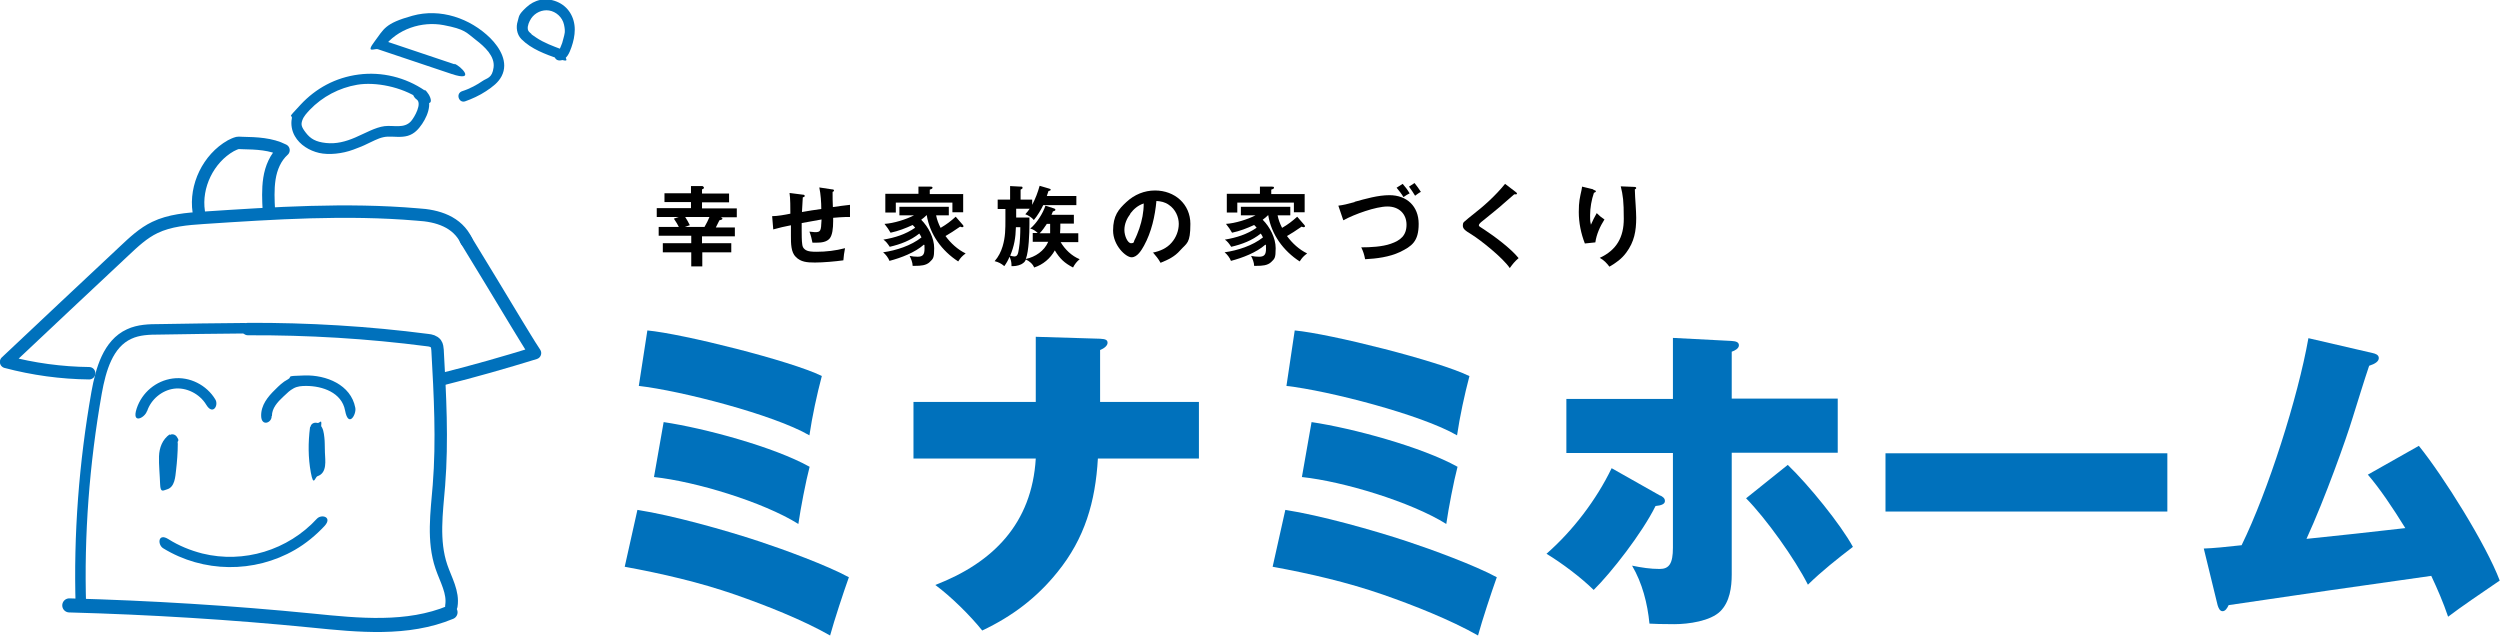 <?xml version="1.0" encoding="UTF-8"?>
<svg xmlns="http://www.w3.org/2000/svg" version="1.1" viewBox="0 0 905.6 230.3">
  <defs>
    <style>
      .cls-1 {
        fill: #0071bc;
      }

      .cls-2 {
        stroke-width: 5.1px;
      }

      .cls-2, .cls-3, .cls-4 {
        fill: none;
        stroke: #0071bc;
        stroke-linecap: round;
        stroke-linejoin: round;
      }

      .cls-3 {
        stroke-width: 3.8px;
      }

      .cls-4 {
        stroke-width: 4.5px;
      }
    </style>
  </defs>
  <!-- Generator: Adobe Illustrator 28.7.1, SVG Export Plug-In . SVG Version: 1.2.0 Build 142)  -->
  <g>
    <g id="_レイヤー_1" data-name="レイヤー_1">
      <g>
        <path class="cls-4" d="M32.3,135.2c-10.1-.1-20.3-1.5-30.1-4.1,14.2-13.4,28.5-26.8,42.8-40.2,3.4-3.2,6.9-6.5,11.1-8.5,5.4-2.6,11.6-3.1,17.6-3.5,25.8-1.7,51.7-3.4,77.5-1.2,7.3.4,14.5,2.6,17.8,9.6"/>
        <path class="cls-4" d="M168.7,86.8c6.1,10,12.2,20,18.2,30,2.3,3.7,4.5,7.5,6.9,11.1-11,3.4-22.2,6.6-33.4,9.4"/>
        <path class="cls-3" d="M88.5,118.9c-10.2.1-20.5.2-30.7.4-3.7,0-7.6.1-11,1.7-7.7,3.5-10.3,12.9-11.8,21.2-4.5,25.5-6.5,51.5-5.7,77.3"/>
        <path class="cls-4" d="M89.8,119.2c21.8-.1,43.5,1.2,65.1,4,1.1.1,2.3.4,3,1.3.5.7.5,1.5.6,2.3.9,16.3,1.8,32.7.5,49-.8,9.9-2.3,20.1.9,29.5,1.6,4.7,4.4,9.3,3.6,14.2"/>
        <path class="cls-2" d="M25.1,219.3c29.4.8,58.7,2.6,88,5.5,16.8,1.7,34.5,3.5,50.1-3"/>
        <path class="cls-4" d="M72,76.7c-1.4-9.3,3.5-19.3,11.6-23.9.8-.4,1.6-.8,2.4-1,.6-.1,1.2,0,1.8,0,5.1.1,10.4.3,14.9,2.6-2.9,2.6-4.5,6.4-5.1,10.3s-.4,7.8-.2,11.6"/>
        <path class="cls-1" d="M153.9,32.8c-7-4.8-15.6-6.9-24-5.8s-15.5,5-21,10.9-2.8,3.1-3.2,5.1,0,4.4,1.1,6.3c1.8,3.2,5.3,5.3,8.8,6.1s8.4.3,12.4-1.2,4.2-1.7,6.3-2.7,3.9-1.9,6.1-2,4.9.4,7.3-.3,3.9-2.4,5.2-4.3c2.5-3.7,4.3-9.2-.1-12.2s-4,1.9-1.9,3.3-.7,6.4-2,7.9c-2.5,2.8-6.3,1.4-9.6,1.8s-7.1,2.6-10.6,4.1-6.9,2.4-10.6,2-5.6-1.5-7.3-3.7-1.8-3-1.3-4.5,1.7-2.7,2.7-3.8c4.6-4.8,10.7-8,17.2-9.1s16,.7,22.5,5.1,4-1.9,1.9-3.3h0Z"/>
        <path class="cls-1" d="M164.7,23.3c-8.9-3-17.8-6-26.8-9l1.1,2.8c4.9-6.6,13.8-9.5,21.7-8s8.2,2.7,11.6,5.3,7,6,6.5,10-2.4,3.8-4.1,5-4.6,2.8-7.2,3.6-1.3,4.5,1,3.7,5.2-2.1,7.6-3.7,4.4-3.1,5.6-5.4c2.6-5-.6-10.3-4.1-13.8-7.3-7.2-18.1-10.9-28.2-8.1s-10.3,4.8-13.7,9.3,0,2.5,1.1,2.8c8.9,3,17.8,6,26.8,9s3.4-2.9,1-3.7h0Z"/>
        <path class="cls-1" d="M203.5,17.9c-3.2-1.2-6.5-2.4-9.3-4.3s-1.2-.9-1.8-1.4-1.1-.9-1.2-1.6c-.2-1.3.5-2.8,1.2-3.9,1.4-2.1,4-3.3,6.5-2.9s4.8,2.4,5.4,5.1.2,3.4-.2,5-.5,1.9-.9,2.8-.3.8-.5,1.1c-.3.6-.4.3,0,.3-2.5,0-2.5,3.8,0,3.8s3.6-2.8,4.3-4.8,1.2-4.2,1.2-6.4c0-4.4-2.3-8.4-6.5-10.1s-8.1-.7-11.1,2.1-2.5,3.2-3.1,5.1-.4,4.6,1.4,6.4c3.6,3.6,8.6,5.4,13.4,7.1s2.1-.4,2.4-1.3-.4-2-1.3-2.4h0Z"/>
        <path class="cls-1" d="M53.3,148.9c1.4-4.2,5.3-7.5,9.7-8.1s9.3,1.8,11.7,5.8,4.6.2,3.3-1.9c-3.1-5.2-9.3-8.4-15.4-7.6s-11.2,5.1-13.1,10.9,2.9,3.4,3.7,1h0Z"/>
        <path class="cls-1" d="M61.5,157.3c-2.7,1.9-3.8,4.9-3.9,8s.3,6.8.4,10.1,1.2,2.2,2.4,1.9c3-.8,3.1-4.7,3.4-7.2s.6-6.2.6-9.3-3.8-2.5-3.8,0-.2,5.2-.5,7.8-.3,2.4-.5,3.6-.1.9-.3,1.4,0,.2,0,.2c0,0,0,0,0,.1,0,0,.1-.1.2-.1l2.4,1.9c-.2-2.9-.4-5.9-.5-8.8s.2-4.7,2-6,1.2-1.7.7-2.6-1.8-1.3-2.6-.7h0Z"/>
        <path class="cls-1" d="M112.3,154.8c-.7,5.5-.7,11,.3,16.4s1.5,1.6,2.4,1.3c3.6-1.2,2.8-5.7,2.7-8.6s0-3.6-.2-5.4-.4-3.4-1.6-4.7-4.4.9-2.7,2.7.5,1.4.5,2.3c0,1.5,0,2.9.1,4.4s.1,2.8.1,4.2,0,.8,0,1.1c0,0,0,.2,0,.3,0-.2,0-.1,0,0,.1-.1.1-.1,0,0,0,0,.1-.1.2-.1l2.4,1.3c-.8-4.7-.9-9.6-.3-14.4s-.2-2.1-1.3-2.4-2.2.3-2.4,1.3h0Z"/>
        <path class="cls-1" d="M59.1,198.6c14.5,8.9,33,9.1,47.7.6,4-2.3,7.6-5.3,10.7-8.6s-1-4.5-2.7-2.7c-10.5,11.4-26.5,16.3-41.5,12.6-4.3-1.1-8.5-2.8-12.3-5.2s-4,2-1.9,3.3h0Z"/>
        <path class="cls-1" d="M98.5,150.7c0-2.9,2.1-5.1,4-6.9s2.4-2.3,3.8-3.1,3-.9,4.6-.9c5.9,0,12.9,2.4,14.1,8.9s4.2,1.4,3.7-1c-1.6-8.4-10.6-11.9-18.3-11.7s-4.2.4-6.1,1.4-3.2,2.3-4.6,3.7c-2.7,2.6-5.2,5.7-5.1,9.6s3.9,2.5,3.8,0h0Z"/>
      </g>
      <g>
        <path class="cls-1" d="M275,196.1c8.8,2.9,24.6,8.7,32.5,13-1.9,5.3-5.3,15.6-6.8,21.1-10-5.7-23.5-11-34.4-14.8-13-4.5-26.4-7.6-40-10.1l4.6-20.6c12.8,2,31.7,7.3,44.1,11.4ZM297.7,136.2c-1.8,6.8-3.5,14.7-4.5,21.5-12.9-7.5-46.7-16.2-61.8-17.9l3.1-20.1c12.8,1.2,52,11,63.2,16.5ZM293.3,169c-1.4,5.3-3.3,15.2-4.1,20.8-12.8-8-37.3-15.4-52.3-17l3.5-19.9c14.8,2.2,40,9,52.9,16.2Z"/>
        <path class="cls-1" d="M375.2,122l23.3.7c2.1.1,2.7.5,2.7,1.5s-1.2,2-2.7,2.6v18.8h35.8v20.5h-36.6c-.9,15.6-4.7,28.9-14.7,41.2-7.5,9.3-16.4,16-27.2,21.1-4.3-5.4-11.4-12.4-17-16.5,21-8.1,35-22.3,36.4-45.8h-44.3v-20.5h44.3v-23.6Z"/>
        <path class="cls-1" d="M509.7,196.1c8.8,2.9,24.6,8.7,32.5,13-1.9,5.3-5.3,15.6-6.8,21.1-10-5.7-23.5-11-34.4-14.8-13-4.5-26.4-7.6-40-10.1l4.6-20.6c12.8,2,31.7,7.3,44.1,11.4ZM532.3,136.2c-1.8,6.8-3.5,14.7-4.5,21.5-12.9-7.5-46.7-16.2-61.8-17.9l3-20.1c12.8,1.2,52,11,63.2,16.5ZM528,169c-1.4,5.3-3.3,15.2-4.1,20.8-12.8-8-37.3-15.4-52.3-17l3.5-19.9c14.8,2.2,40,9,52.9,16.2Z"/>
        <path class="cls-1" d="M601.5,179.5c.8.5,1.6.9,1.6,2s-1.3,1.6-3.4,1.8c-4.9,9.9-16.1,24.2-22.4,30.4-4.7-4.6-11.5-9.7-17.1-13.1,9.6-8.4,18.1-19.6,23.6-31l17.7,10ZM606,122.4l21.2,1.1c1.8.1,2.7.5,2.7,1.6s-1.4,1.9-2.6,2.3v17h38.4v19.6h-38.4v44.1c0,4.6-.7,9.9-4.1,13.3-3.6,3.6-11.6,4.7-16.7,4.7s-6.7-.1-9-.2c-.7-7.3-2.6-14.7-6.3-21,3.4.7,6.6,1.2,10,1.2s4.8-1.9,4.8-7.7v-34.3h-38.6v-19.6h38.6v-22.1ZM671.2,198.1c-5.6,4.3-11.3,8.8-16.3,13.7-4.7-9.3-15.1-23.9-22.4-31.3l15.1-12.1c7.6,7.3,19.2,21.6,23.6,29.7Z"/>
        <path class="cls-1" d="M785.1,164.2v21.1h-102.1v-21.1h102.1Z"/>
        <path class="cls-1" d="M857.8,171.9l18.4-10.4c8.9,11,24.4,35.8,29.3,48.8-6.9,4.7-14.1,9.6-18.7,13.1-1.8-5.3-3.8-9.9-6.1-14.8-24.8,3.5-49.3,7-73.4,10.6-.5,1.1-1.2,2.2-2.2,2.2s-1.5-1.2-1.8-2.2l-5-20.5c3.4-.1,8.3-.6,13.7-1.2,9.6-19.6,20.4-53.5,24.2-75l23.3,5.4c.9.2,2.2.6,2.2,1.8s-1.3,2.1-3.5,2.8c-1.8,5.3-4.3,13.5-6,18.9-2.3,7.6-10,29.2-16.7,43.8,11.8-1.2,23.6-2.5,35.8-3.9-4.7-7.6-9.3-14.4-13.6-19.4Z"/>
      </g>
      <g>
        <path d="M254.4,88.1h10.5v3.3h-10.5v5.1h-4v-5.1h-10.3v-3.3h10.3v-2.7h-11.8v-3.2h7.3c-.5-1-.8-1.5-1.8-3l1.8-.6h-8v-3.2h12.4v-2.2h-9.6v-3.2h9.6v-2.6h4.2c0,.1.5.2.5.6s-.5.5-.7.6v1.5h9.8v3.2h-9.8v2.2h12.6v3.2h-6.3.5c.2.1.6.3.6.5,0,.4-.8.5-1.1.6-.4.9-.9,1.7-1.3,2.6h6.9v3.2h-11.9v2.7ZM249.8,81.6l-1.7.6h7.1c.7-1.2,1.3-2.4,1.8-3.6h-8.8c.6,1,1.2,1.9,1.7,3Z"/>
        <path d="M296.8,67.9l4.6.7c.4,0,.7.1.7.4s-.2.4-.5.5v.7c0,.8,0,3.2.1,4.8,2-.3,4.4-.6,6.2-.8v4.4c-.3,0-1.1,0-1.5,0-1.4,0-3.1.2-4.6.3v1.2c0,2.7-.3,5-1.2,6.2-1.1,1.4-3.1,1.6-4.8,1.6s-1,0-1.5,0c-.2-1.1-.6-2.8-1.1-4,.7,0,1.3.2,2,.2,1,0,1.6-.1,1.9-.7.3-.5.4-1.6.5-3.9-2.4.4-4.9.9-7.2,1.3,0,1.4,0,2.1,0,2.9s0,3.7.2,4.8c.1.8.3,1.3.9,1.8,1,.9,3,.9,4.3.9,3.4,0,6.9-.4,10.3-1.3-.3,1.6-.5,2.9-.6,4.4-2.8.4-7.4.8-10.3.8s-5.1-.2-6.9-2c-1.8-1.7-1.8-4.9-1.8-7.6s0-2.8,0-3.9c-2.2.4-4.2.9-6.4,1.5l-.4-4.8c1.9,0,4.7-.5,6.6-.9,0-1.9,0-5.7-.3-7.5l4.7.6c.6,0,.8.2.8.5s-.4.4-.7.5c-.1,1.8-.2,3.5-.3,5.3,2.3-.4,4.7-.8,7-1.1,0-2.3-.2-5.4-.7-7.7Z"/>
        <path d="M340.8,82.5c2.2-1.3,3.5-2.3,5.4-4l2.6,3c.2.2.2.3.2.5s-.2.3-.4.3-.3,0-.8-.2c-2.2,1.5-3.7,2.5-5.3,3.4,1.9,2.6,4.4,4.9,7.3,6.3-1.3,1-1.8,1.5-2.7,2.9-5.9-3.8-10.3-9.8-11.4-16.8-.6.6-1.3,1.2-2,1.7,2.6,2.6,4.7,6.6,4.7,10.3s-.4,3.8-1.6,5c-1.3,1.3-3.4,1.4-5.2,1.4s-.7,0-1,0c0-1.2-.6-2.6-1.1-3.6.9.2,2,.3,2.9.3,1.9,0,2.5-.8,2.5-2.9s0-1-.2-1.5c-3.3,2.9-8.3,4.8-12.5,5.9-.4-1.1-1.4-2.4-2.3-3.1,4.8-.7,10.1-2.4,13.9-5.4-.3-.6-.5-1-.8-1.4-3.1,2.5-6.8,3.9-10.7,4.8-.8-1.2-1.4-2-2.3-2.6,4.2-.7,8-1.9,11.5-4.3-.1-.2-.5-.6-.9-1-2.6,1.2-5.2,2.2-8,2.8-.7-1.2-1.1-1.8-2.2-3.2,3.3-.2,7.8-1.6,10.7-3.1h-5.3v-3.1h17.9v3.1h-4.6c.3,1.6.9,3.1,1.6,4.5ZM348.9,70.2v6.7h-3.9v-3.5h-20.5v3.6h-3.8v-6.8h12v-2.6h4.3c.4,0,.8,0,.8.4s-.5.5-1,.7v1.6h12Z"/>
        <path d="M384,84.5h6.6v3.2h-6.4c1.6,2.7,4,5,6.9,6.2-1,.8-1.8,1.8-2.4,3-3.1-1.6-4.8-3.2-6.6-6.2-1.6,2.9-4.3,5.2-7.5,6.2-.4-1.2-1.8-2.4-3-2.9-.2.5-.5,1-1,1.3-.8.7-2.4,1.1-3.5,1.1s-.5,0-.7,0c0-.2,0-.3,0-.5,0-1-.3-2-.7-2.9-.5,1.2-1.1,2.3-1.9,3.4-1.2-1-2-1.4-3.5-1.8,1.4-1.6,2.3-3.4,2.9-5.4,1-3.4,1-6.2,1-9.8s0-2.5,0-3.7h-2.8v-3.4h4.5v-4.9l3.8.2c.5,0,.7,0,.7.4s-.1.3-.7.7v3.6h4.2v1.9c1.2-2.3,2-4.4,2.7-6.9l3.4,1c.4.1.6.2.6.4,0,.3-.3.4-.8.5-.2.6-.4,1.2-.6,1.8h10.7v3.3h-12c-.8,1.7-2.2,4-3.4,5.4-.7-.9-2-1.7-3.1-2.1.6-.7,1.1-1.2,1.6-2h-4.9v3.2h4.8c0,1.1,0,1.6,0,2.4,0,3.2-.2,9.8-1.3,12.6,3.4-.7,6.7-2.9,8.1-6.2h-5.6v-3.2h1.8c-.7-.7-1.7-1.4-2.7-1.6,2.3-1.9,4.6-5.5,5.5-8.3l3.1,1c.3.1.5.2.5.5s-.3.4-.9.6c-.2.4-.3.8-.5,1.2h8.1v3.2h-4.9c0,1.1,0,2.3-.1,3.4ZM365.9,92.6c.4.1,1,.3,1.5.3,1.2,0,1.4-.9,1.7-2.9.4-2.3.5-5.4.5-7.7h-1.6c-.1,3.9-.6,6.8-2.1,10.4ZM379.2,81.1c-.8,1.2-1.6,2.4-2.6,3.4h3.8c0-1.1,0-2.9,0-3.4h-1.3Z"/>
        <path d="M417.6,91.5c2.6-.5,5.1-1.6,6.8-3.6,1.6-1.8,2.6-4.3,2.6-6.8s-1.2-5.3-3.6-6.9c-1.4-1-2.9-1.3-4.5-1.4-.5,5.5-1.8,11.3-4.5,16.2-.9,1.6-2.4,4.2-4.5,4.2s-6.7-4.3-6.7-9.7,2-7.7,4.8-10.3c2.9-2.7,6.5-4.2,10.4-4.2,7.1,0,12.8,4.9,12.8,12.1s-1.3,6.9-3.7,9.6c-2,2.3-4.4,3.4-7.1,4.5-.9-1.6-1.6-2.4-2.8-3.8ZM409.5,77.4c-1.3,1.7-2.2,3.7-2.2,5.9s1.2,4.8,2.4,4.8,1-.5,1.2-1c.6-1.1,1.4-3.1,1.8-4.3,1-3,1.6-5.9,1.6-9.1-2.1.7-3.6,2-4.9,3.7Z"/>
        <path d="M464.5,82.5c2.2-1.3,3.5-2.3,5.4-4l2.6,3c.2.2.2.3.2.5s-.2.3-.4.3-.3,0-.8-.2c-2.2,1.5-3.7,2.5-5.3,3.4,1.9,2.6,4.4,4.9,7.3,6.3-1.3,1-1.8,1.5-2.7,2.9-5.9-3.8-10.3-9.8-11.4-16.8-.6.6-1.3,1.2-2,1.7,2.6,2.6,4.7,6.6,4.7,10.3s-.4,3.8-1.6,5c-1.3,1.3-3.4,1.4-5.2,1.4s-.7,0-1,0c0-1.2-.6-2.6-1.1-3.6.9.2,2,.3,2.9.3,1.9,0,2.5-.8,2.5-2.9s0-1-.2-1.5c-3.3,2.9-8.3,4.8-12.5,5.9-.4-1.1-1.4-2.4-2.3-3.1,4.8-.7,10.1-2.4,13.9-5.4-.3-.6-.5-1-.8-1.4-3.1,2.5-6.8,3.9-10.7,4.8-.8-1.2-1.4-2-2.3-2.6,4.2-.7,8-1.9,11.5-4.3-.1-.2-.5-.6-.9-1-2.6,1.2-5.2,2.2-8,2.8-.7-1.2-1.1-1.8-2.2-3.2,3.3-.2,7.8-1.6,10.7-3.1h-5.3v-3.1h17.9v3.1h-4.6c.3,1.6.9,3.1,1.6,4.5ZM472.6,70.2v6.7h-3.9v-3.5h-20.5v3.6h-3.8v-6.8h12v-2.6h4.3c.4,0,.8,0,.8.4s-.5.5-1,.7v1.6h12Z"/>
        <path d="M490.7,73.1c4-1.1,8.5-2.4,12.6-2.4,6.3,0,10.6,4,10.6,10.4s-2.5,8.1-6.8,10.2c-3.8,1.8-8.5,2.4-12.6,2.6-.3-1.6-.7-2.9-1.4-4.3,3.3,0,7.6-.2,10.7-1.3,3.5-1.2,5.7-3,5.7-6.9s-2.7-6.6-6.9-6.6-12,2.8-16,5l-1.8-5.3c1.7-.2,3.4-.6,5.9-1.3ZM510.7,70c-.8.4-1.5.8-2.3,1.4-.7-1.2-1.6-2.3-2.5-3.4l2.2-1.4c.9,1,1.8,2.2,2.5,3.4ZM514.7,69.5c-.8.4-1.4.9-2.1,1.4-.8-1.3-1.2-1.9-2.2-3.3l2-1.3c.9,1.1,1.5,2,2.3,3.2Z"/>
        <path d="M549.1,69.6c.3.2.4.3.4.5,0,.3-.2.3-.4.3s-.1,0-.6,0c-.8.7-2.6,2.3-3.8,3.3-1.6,1.5-5.3,4.4-7.6,6.3-.8.6-1.4,1.2-1.4,1.6s.3.5,2,1.6c3.5,2.3,9.5,6.7,12.4,10.3-1.5,1.3-2.1,2.1-3.2,3.6-2.5-3.7-10.5-10.1-13.9-12.2-2.5-1.5-3.1-2.1-3.1-3.2s.3-1.2.9-1.7c.8-.7,1.6-1.4,2.4-2,4.4-3.4,8.5-7.1,12-11.4l3.8,2.9Z"/>
        <path d="M577.2,68.8c.6.1.9.3.9.5s-.4.5-.7.5c-.9,2.6-1.4,5.5-1.4,8.2s.1,2.2.3,3.4c.6-1.4,1.3-2.8,2.1-4.2,1,1,1.6,1.5,2.8,2.3-1.6,2.5-2.9,5.4-3.3,8.3l-3.8.4c-1.4-3.6-2.2-7.5-2.2-11.4s.4-5.2,1-8c0-.4.2-.8.2-1.2l4.1,1ZM591.9,67.7c.5,0,.8.1.8.4s-.3.4-.5.5c0,1.5.2,3.9.3,5.7.1,1.8.2,3.2.2,4.6,0,4.8-.7,8.7-3.6,12.6-1.7,2.3-3.7,3.7-6.1,5.1-1.1-1.4-1.9-2.3-3.5-3.2,6.1-2.8,8.7-7.5,8.7-14.1s-.3-8.5-1.1-11.8l4.9.2Z"/>
      </g>
    </g>
  </g>
</svg>